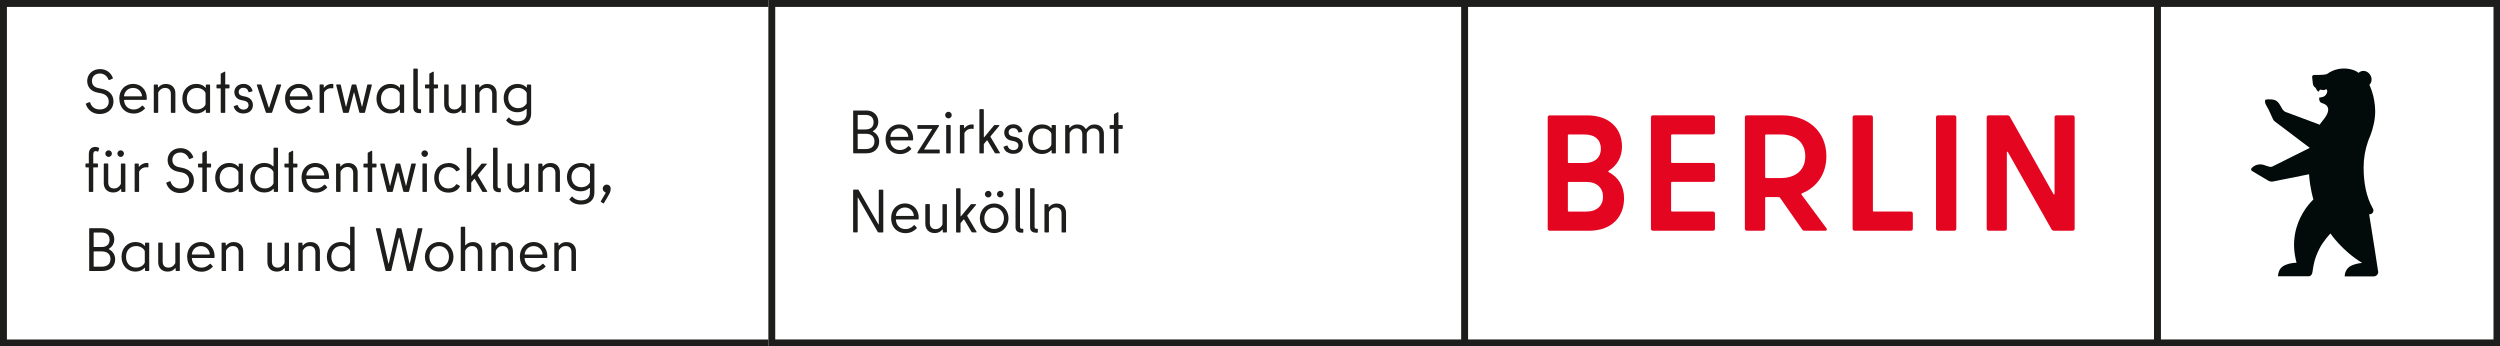 <?xml version="1.0" encoding="UTF-8"?>
<svg xmlns="http://www.w3.org/2000/svg" xmlns:xlink="http://www.w3.org/1999/xlink" id="Ebene_2" data-name="Ebene 2" viewBox="0 0 553.38 76.68">
  <defs>
    <style>
      .cls-1 {
        fill: #1d1d1b;
      }

      .cls-2 {
        fill: none;
      }

      .cls-3 {
        clip-path: url(#clippath-1);
      }

      .cls-4 {
        fill: #e40521;
      }

      .cls-5 {
        clip-path: url(#clippath);
      }

      .cls-6 {
        fill: #020a0a;
      }
    </style>
    <clipPath id="clippath">
      <rect class="cls-2" width="170.08" height="76.68"></rect>
    </clipPath>
    <clipPath id="clippath-1">
      <rect class="cls-2" x="170.08" width="383.3" height="76.68"></rect>
    </clipPath>
  </defs>
  <g id="Ebene_1-2" data-name="Ebene 1">
    <g>
      <polygon class="cls-1" points="0 0 0 76.68 170.08 76.68 170.08 75.15 1.53 75.15 1.53 1.53 170.08 1.53 170.08 0 0 0"></polygon>
      <g class="cls-5">
        <path class="cls-4" d="M323.05,25.97v16.89c0,.22-.15.29-.25.07l-9.64-17.11c-.11-.18-.33-.29-.55-.29h-4.12c-.26,0-.44.18-.44.44v24.66c0,.25.18.44.44.44h3.58c.26,0,.44-.18.44-.44v-16.85c0-.22.15-.29.25-.07l9.64,17.07c.11.18.33.29.55.29h4.12c.26,0,.44-.18.44-.44v-24.66c0-.26-.18-.44-.44-.44h-3.58c-.25,0-.44.18-.44.44M297.25,51.07h3.62c.25,0,.43-.18.43-.44v-24.66c0-.26-.18-.44-.43-.44h-3.62c-.25,0-.44.18-.44.44v24.66c0,.25.18.44.44.44M282.84,46.62v-20.65c0-.26-.18-.44-.44-.44h-3.61c-.26,0-.44.18-.44.44v24.66c0,.25.18.44.44.44h12.45c.26,0,.44-.18.44-.44v-3.36c0-.26-.18-.44-.44-.44h-8.18c-.15,0-.22-.11-.22-.22M259.23,29.77h3.32c2.96,0,5.33,1.57,5.33,4.82s-2.37,4.82-5.37,4.82h-3.29c-.15,0-.22-.11-.22-.22v-9.19c0-.15.07-.22.22-.22M267.7,51.07h4.6c.37,0,.48-.26.26-.55l-5.48-7.41c-.07-.11-.07-.25.07-.33,3.25-1.31,5.4-4.2,5.4-8.21,0-5.69-4.31-9.05-9.79-9.05h-7.81c-.26,0-.44.18-.44.44v24.66c0,.25.18.44.44.44h3.61c.26,0,.44-.18.44-.44v-6.79c0-.15.11-.22.22-.22h2.77c.11,0,.22.07.29.15l4.89,7c.11.18.29.29.51.29M247.88,29.33v-3.36c0-.26-.18-.44-.44-.44h-13.29c-.26,0-.44.18-.44.44v24.66c0,.25.18.44.44.44h13.29c.26,0,.44-.18.44-.44v-3.36c0-.26-.18-.44-.44-.44h-9.05c-.15,0-.22-.11-.22-.22v-6.13c0-.15.11-.22.22-.22h9.05c.26,0,.44-.18.44-.44v-3.32c0-.26-.18-.44-.44-.44h-9.05c-.15,0-.22-.07-.22-.22v-5.87c0-.15.11-.22.22-.22h9.05c.26,0,.44-.18.44-.44M219.42,46.84h-3.87c-.14,0-.22-.11-.22-.22v-6.13c0-.15.07-.22.22-.22h3.87c2.37,0,3.69,1.35,3.69,3.28s-1.31,3.28-3.69,3.28M219.05,29.77c2.3,0,3.58,1.24,3.58,3.14s-1.28,3.17-3.58,3.17h-3.51c-.14,0-.22-.07-.22-.22v-5.87c0-.15.07-.22.22-.22h3.51ZM224.38,37.79c1.82-1.17,2.92-2.99,2.92-5.36,0-3.9-2.7-6.89-7.67-6.89h-8.33c-.26,0-.44.18-.44.44v24.66c0,.25.18.44.44.44h8.65c5.11,0,7.81-3.1,7.81-7.19,0-2.66-1.28-4.67-3.39-5.8-.15-.11-.15-.22,0-.29"></path>
        <path class="cls-6" d="M394.67,60.1s-1.34-8.89-1.98-12.64c.18-.04.28-.06.28-.06.59-.1.81-.77.55-1.23-1.52-2.61-2.06-5.87-2.06-9.1,0-1.99.33-3.91.95-5.69.04-.1.07-.2.11-.31.02-.06.07-.2.08-.22.41-.89,1.14-2.82,1.36-4.99.18-1.75-.05-3.21-.35-4.58-.15-.66-.52-1.75-.76-2.26-.04-.07-.08-.15-.12-.22.55-.55.65-1.43.23-2.16-.5-.86-1.52-1.19-2.28-.76-.08.05-.27.18-.35.24-.14-.1-.22-.15-.22-.15,0,0-.21-.14-.4-.24,0,0-.07-.03-.07-.04-.78-.35-1.63-.53-2.54-.53-.45,0-.88.05-1.3.13-.91.19-1.74.57-2.46,1.1-.37.12-.78.15-.78.15l-1.03.05c-.48.02-1.04,0-1.04,0-.24,0-.44.2-.44.44,0,.02.16,1.43.16,1.44.04.35.19.69.48.88l.04.02c.09.06.14.11.16.17.11.31.34.62.5.71.07.04.18.02.2-.06.2-.77.66.06,1.53-.41.23-.12.34.42.25.66l-.08.21c-.18.46-.6.79-1.09.86-.39.06-.61.1-.6.15.05.44,0,.81.44,1.07.13.07.19.09.19.09.68.18,2.66.94.14,3.91,0,0-.24.27-.43.53-.05.08-.1.16-.14.24l-.05.11-7.57-2.83c-.23-.09-.52-.34-.66-.54l-.75-1.28c-.46-.64-.87-.88-1.67-.95-.58-.05-1.05,0-1.05,0-.23.01-.35.06-.4.2-.05.14-.06.5.16.95l.65,1.19c.06.08.88,1.92.88,1.92.08.23.22.42.41.58.02.01,7.78,5.88,7.78,5.88l-8.19,4.09c-.24.13-.51.16-.77.08-.3-.09-.73-.22-.73-.22-1.34-.6-2.35-.18-2.94.31,0,0-.23.22-.23.22-.22.22-.14.52.11.65,0,0,1.29.76,1.58.95l2.01,1.19c.31.18.68.24,1.04.17l7.96-1.6c.19,3.04.96,5.58.96,5.58-1.44,1.38-3.41,4.01-4.06,7.62-.39,2.15-.26,4.09.32,6.38-1.11.06-2.18.23-3.07.84-.85.59-1.02,1.64-1.03,2.16h6.21s.53.01.53.01c.66,0,.82-.66.82-.66.07-.2.09-.45.12-.64.2-1.24.35-2.53,1.46-4.76.89-1.8,2.47-3.42,2.47-3.42,0,0,2.61,3.87,7.03,6.52-.84.05-1.94.33-2.59.69-1.03.57-1.31,1.75-1.29,2.29h6.44c.44,0,.81-.29.94-.68.01-.04.02-.08.03-.12,0-.03,0-.06.01-.09,0-.07,0-.13,0-.2"></path>
        <path class="cls-1" d="M19.01,23.07c-.03-.08,0-.13.08-.18l.69-.28c.08-.04.15,0,.18.08.28.97,1.08,1.54,2.11,1.54,1.33,0,2-.76,2-1.74,0-1.06-.7-1.65-1.74-1.85l-.69-.13c-1.41-.27-2.34-1.16-2.34-2.6s1.16-2.62,2.84-2.62c1.37,0,2.39.76,2.84,1.95.03.08,0,.14-.08.18l-.7.3c-.08.04-.15,0-.18-.08-.32-.84-1.04-1.37-1.88-1.37-1.14,0-1.79.7-1.79,1.64,0,.84.49,1.42,1.5,1.61l.69.14c1.35.27,2.58,1.11,2.58,2.79,0,1.57-1.16,2.79-3.07,2.79-1.42,0-2.58-.8-3.04-2.14"></path>
        <path class="cls-1" d="M26.4,21.84c0-1.99,1.33-3.27,3.06-3.27s3.03,1.31,3.03,3.12c0,.09,0,.2-.01.31-.01.07-.05.11-.13.11h-4.77c-.09,0-.15.04-.12.18.15,1.18.95,1.95,2.15,1.95.74,0,1.34-.34,1.77-.79.1-.1.16-.12.23-.05l.45.49c.05.05.05.12,0,.18-.64.66-1.49,1.07-2.45,1.07-1.87,0-3.19-1.3-3.19-3.29M31.43,21.16c-.18-1.01-.93-1.7-1.98-1.7s-1.83.72-1.99,1.72c-.03.11,0,.15.12.15h3.72c.11,0,.15-.04.12-.16"></path>
        <path class="cls-1" d="M34.89,24.98h-.72c-.08,0-.13-.05-.13-.13v-6.01c0-.08.05-.13.13-.13h.65c.08,0,.14.05.14.13v.45c0,.07.05.1.11.03.41-.46.91-.74,1.64-.74,1.39,0,2.11.92,2.11,2.07v4.21c0,.08-.05.13-.14.13h-.72c-.08,0-.14-.05-.14-.13v-4.05c0-.88-.47-1.35-1.31-1.35-.59,0-1.09.32-1.42.89-.05.11-.07.18-.07.28v4.22c0,.08-.05.13-.13.13"></path>
        <path class="cls-1" d="M40.36,21.84c0-1.96,1.34-3.27,3.08-3.27.89,0,1.58.3,2.04.84.04.04.08.01.08-.04v-.53c0-.08.06-.13.14-.13h.66c.08,0,.14.05.14.13v6.01c0,.08-.05.14-.14.14h-.66c-.08,0-.14-.05-.14-.14v-.53c0-.05-.04-.08-.08-.04-.5.5-1.15.84-2.04.84-1.74,0-3.08-1.31-3.08-3.27M45.45,23.22c.04-.08.05-.13.05-.24v-2.27c0-.11-.01-.16-.05-.24-.34-.6-1.01-1-1.87-1-1.34,0-2.23.96-2.23,2.38s.89,2.38,2.23,2.38c.85,0,1.56-.39,1.87-1"></path>
        <path class="cls-1" d="M48.97,16.25l.73-.39c.1-.04.16,0,.16.09v2.68s.03.07.07.07h.74c.08,0,.13.05.13.14v.58c0,.08-.05.14-.13.14h-.74s-.07.03-.07.07v5.22c0,.08-.05.14-.14.14h-.72c-.08,0-.14-.05-.14-.14v-5.22s-.03-.07-.07-.07h-.74c-.08,0-.13-.05-.13-.14v-.58c0-.08.05-.14.13-.14h.74s.07-.03.07-.07v-2.22c0-.07.03-.14.1-.16"></path>
        <path class="cls-1" d="M51.74,23.64c-.03-.08,0-.13.08-.16l.65-.23c.08-.03.15.01.18.09.18.61.7.92,1.2.92.78,0,1.16-.43,1.16-.99,0-.62-.46-.89-1.1-1.01l-.54-.11c-.92-.18-1.5-.88-1.5-1.77,0-1.02.84-1.81,2.03-1.81.97,0,1.72.53,1.99,1.49.03.1-.01.15-.1.18l-.64.16c-.08.03-.15-.01-.16-.1-.13-.53-.51-.87-1.1-.87-.63,0-1.05.38-1.05.91,0,.55.32.81.92.93l.53.11c.96.19,1.69.8,1.69,1.89s-.8,1.85-2.14,1.85c-1.11,0-1.83-.62-2.11-1.49"></path>
        <path class="cls-1" d="M61.36,18.7h.76c.09,0,.13.05.11.15l-1.99,6.02c-.03.07-.09.11-.18.11h-1.04c-.08,0-.15-.04-.18-.11l-1.99-6.02c-.03-.1.01-.15.11-.15h.76c.07,0,.13.04.16.11l1.61,4.99c.01.05.08.05.1,0l1.61-4.99c.03-.07.09-.11.16-.11"></path>
        <path class="cls-1" d="M63.09,21.84c0-1.99,1.33-3.27,3.06-3.27s3.03,1.31,3.03,3.12c0,.09,0,.2-.01.31-.01.07-.05.11-.14.11h-4.77c-.09,0-.15.04-.12.18.15,1.18.95,1.95,2.15,1.95.74,0,1.34-.34,1.77-.79.1-.1.16-.12.23-.05l.45.49c.05.05.05.12,0,.18-.64.66-1.49,1.07-2.45,1.07-1.87,0-3.19-1.3-3.19-3.29M68.12,21.16c-.18-1.01-.93-1.7-1.98-1.7s-1.83.72-1.99,1.72c-.03.11,0,.15.12.15h3.72c.11,0,.15-.04.12-.16"></path>
        <path class="cls-1" d="M73.66,18.58c.08,0,.12.05.12.14v.72c0,.1-.05.14-.15.11-.11-.01-.23-.03-.32-.03-.7,0-1.18.34-1.49.8-.08.12-.09.22-.09.34v4.19c0,.08-.05.14-.13.14h-.72c-.08,0-.14-.05-.14-.14v-6.01c0-.08.06-.14.14-.14h.65c.08,0,.13.05.13.14v.49c0,.07.04.1.1.04.35-.42.91-.8,1.7-.8.07,0,.13,0,.2.01"></path>
        <path class="cls-1" d="M81.46,18.7h.73c.1,0,.15.05.12.15l-1.51,6.01c-.01.08-.07.12-.15.12h-.95c-.1,0-.15-.05-.18-.15l-1.11-4.32c-.01-.05-.08-.05-.09,0l-1.11,4.32c-.03.09-.08.15-.18.15h-.95c-.08,0-.14-.04-.15-.12l-1.51-6.01c-.03-.1.03-.15.12-.15h.73c.1,0,.15.04.16.12l1.12,4.75c.01.07.07.07.08,0l1.22-4.75c.03-.08.07-.12.15-.12h.72c.08,0,.12.04.15.12l1.22,4.75c.01.07.07.07.08,0l1.12-4.75c.01-.08.07-.12.16-.12"></path>
        <path class="cls-1" d="M83.33,21.84c0-1.96,1.34-3.27,3.08-3.27.89,0,1.58.3,2.04.84.04.04.08.01.08-.04v-.53c0-.08.05-.13.14-.13h.66c.08,0,.13.05.13.13v6.01c0,.08-.05.14-.13.14h-.66c-.08,0-.14-.05-.14-.14v-.53c0-.05-.04-.08-.08-.04-.5.5-1.15.84-2.04.84-1.74,0-3.08-1.31-3.08-3.27M88.43,23.22c.04-.08.05-.13.05-.24v-2.27c0-.11-.01-.16-.05-.24-.34-.6-1.01-1-1.87-1-1.34,0-2.23.96-2.23,2.38s.89,2.38,2.23,2.38c.85,0,1.56-.39,1.87-1"></path>
        <path class="cls-1" d="M93.21,24.29v.61c0,.08-.05.14-.14.14h-.24c-.82,0-1.34-.38-1.34-1.24v-8.47c0-.08.05-.14.13-.14h.72c.08,0,.14.05.14.14v8.35c0,.3.11.49.4.49h.19c.08,0,.14.05.14.13"></path>
        <path class="cls-1" d="M95.13,16.25l.73-.39c.1-.04.16,0,.16.09v2.68s.03.07.07.07h.74c.08,0,.13.05.13.14v.58c0,.08-.05.14-.13.14h-.74s-.07.03-.07.07v5.22c0,.08-.05.14-.14.14h-.72c-.08,0-.13-.05-.13-.14v-5.22s-.03-.07-.07-.07h-.74c-.08,0-.14-.05-.14-.14v-.58c0-.08.05-.14.14-.14h.74s.07-.03.07-.07v-2.22c0-.07.03-.14.1-.16"></path>
        <path class="cls-1" d="M102.25,18.7h.72c.08,0,.13.05.13.14v6.01c0,.08-.05.13-.13.13h-.65c-.08,0-.14-.05-.14-.13v-.45c0-.07-.05-.1-.12-.03-.39.46-.89.74-1.64.74-1.38,0-2.1-.92-2.1-2.07v-4.21c0-.08.05-.14.14-.14h.72c.08,0,.13.05.13.14v4.05c0,.88.47,1.35,1.31,1.35.59,0,1.09-.33,1.42-.89.05-.11.07-.18.07-.28v-4.22c0-.08.05-.14.14-.14"></path>
        <path class="cls-1" d="M106.01,24.98h-.72c-.08,0-.13-.05-.13-.13v-6.01c0-.08.05-.13.13-.13h.65c.08,0,.14.05.14.13v.45c0,.07.05.1.11.03.41-.46.91-.74,1.64-.74,1.39,0,2.11.92,2.11,2.07v4.21c0,.08-.05.13-.14.13h-.72c-.08,0-.13-.05-.13-.13v-4.05c0-.88-.47-1.35-1.31-1.35-.59,0-1.09.32-1.42.89-.05.11-.07.18-.07.28v4.22c0,.08-.05.13-.13.13"></path>
        <path class="cls-1" d="M112.08,26.74c-.05-.07-.05-.13,0-.19l.46-.5c.05-.07.12-.07.19,0,.39.47.99.81,1.83.81,1.24,0,2.02-.55,2.02-1.77v-.93c0-.07-.07-.09-.14-.03-.46.45-1.11.72-1.95.72-1.69,0-3-1.26-3-3.15s1.34-3.12,3.06-3.12c.84,0,1.5.27,1.96.76.07.07.12.04.12-.04v-.45c0-.08.07-.14.14-.14h.66c.08,0,.14.05.14.14v6.33c0,1.68-1.26,2.6-3,2.6-1.11,0-1.93-.42-2.48-1.03M116.52,22.99c.05-.08.07-.15.07-.24v-2.1c0-.1-.01-.16-.07-.24-.35-.55-.99-.95-1.84-.95-1.3,0-2.18.92-2.18,2.23s.88,2.25,2.18,2.25c.85,0,1.49-.39,1.84-.95"></path>
        <path class="cls-1" d="M19.66,42.34v-5.22s-.03-.07-.07-.07h-.54c-.08,0-.13-.05-.13-.12v-.6c0-.08.05-.14.13-.14h.54s.07-.03.07-.07v-2c0-.97.5-1.6,1.46-1.6.27,0,.53.08.74.18.08.04.12.08.09.16l-.19.64c-.03.1-.09.1-.18.05-.13-.07-.27-.11-.39-.11-.34,0-.55.24-.55.73v1.95s.03.07.07.07h.84c.08,0,.13.05.13.14v.6c0,.07-.05.12-.13.12h-.84s-.07.03-.07.07v5.22c0,.08-.05.14-.12.14h-.73c-.08,0-.13-.05-.13-.14"></path>
        <path class="cls-1" d="M26.9,36.2h.72c.08,0,.13.05.13.14v6.01c0,.08-.05.14-.13.14h-.65c-.08,0-.14-.05-.14-.14v-.45c0-.07-.05-.1-.12-.03-.39.46-.89.74-1.64.74-1.38,0-2.1-.92-2.1-2.07v-4.21c0-.08.05-.14.13-.14h.72c.08,0,.14.05.14.14v4.04c0,.88.47,1.35,1.31,1.35.6,0,1.1-.32,1.42-.89.05-.11.07-.18.07-.28v-4.22c0-.08.05-.14.14-.14M23.31,34c0-.39.32-.73.73-.73s.73.34.73.73-.34.74-.73.74-.73-.35-.73-.74M25.98,34c0-.39.32-.73.73-.73s.73.34.73.73-.34.74-.73.74-.73-.35-.73-.74"></path>
        <path class="cls-1" d="M32.73,36.08c.08,0,.12.05.12.14v.72c0,.1-.05.14-.15.11-.11-.01-.23-.03-.32-.03-.7,0-1.18.34-1.49.8-.08.12-.1.22-.1.34v4.19c0,.08-.05.14-.13.14h-.72c-.08,0-.14-.05-.14-.14v-6.01c0-.08.06-.14.14-.14h.65c.08,0,.13.05.13.14v.49c0,.07.04.1.1.04.35-.42.91-.8,1.7-.8.07,0,.13,0,.2.01"></path>
        <path class="cls-1" d="M36.81,40.57c-.03-.08,0-.13.08-.18l.69-.28c.08-.04.15,0,.18.08.28.97,1.08,1.54,2.11,1.54,1.33,0,2-.76,2-1.74,0-1.05-.7-1.65-1.74-1.85l-.69-.13c-1.41-.27-2.34-1.16-2.34-2.6s1.16-2.62,2.84-2.62c1.37,0,2.39.76,2.84,1.95.03.08,0,.14-.08.17l-.7.3c-.08.04-.15,0-.18-.08-.32-.84-1.04-1.37-1.88-1.37-1.14,0-1.79.7-1.79,1.64,0,.84.49,1.42,1.5,1.61l.69.14c1.35.27,2.58,1.11,2.58,2.79,0,1.57-1.16,2.79-3.07,2.79-1.42,0-2.58-.8-3.04-2.14"></path>
        <path class="cls-1" d="M44.89,33.76l.73-.39c.1-.04.16,0,.16.09v2.68s.03.07.07.07h.74c.08,0,.13.05.13.14v.58c0,.08-.05.14-.13.14h-.74s-.07.03-.07.07v5.22c0,.08-.05.14-.14.14h-.72c-.08,0-.13-.05-.13-.14v-5.22s-.03-.07-.07-.07h-.74c-.08,0-.14-.06-.14-.14v-.58c0-.08.05-.14.14-.14h.74s.07-.03.07-.07v-2.22c0-.07.03-.14.1-.16"></path>
        <path class="cls-1" d="M47.63,39.34c0-1.96,1.34-3.27,3.08-3.27.89,0,1.58.3,2.04.84.04.04.08.01.08-.04v-.53c0-.08.05-.13.14-.13h.66c.08,0,.13.05.13.13v6.01c0,.08-.05.14-.13.14h-.66c-.08,0-.14-.05-.14-.14v-.53c0-.05-.04-.08-.08-.04-.5.5-1.15.84-2.04.84-1.74,0-3.08-1.31-3.08-3.27M52.73,40.72c.04-.08.05-.13.05-.24v-2.27c0-.11-.01-.16-.05-.24-.34-.6-1.01-1-1.87-1-1.34,0-2.23.96-2.23,2.38s.89,2.38,2.23,2.38c.85,0,1.56-.39,1.87-1"></path>
        <path class="cls-1" d="M60.68,32.69h.72c.08,0,.14.05.14.13v9.52c0,.08-.05.14-.14.14h-.66c-.08,0-.14-.05-.14-.14v-.47c0-.1-.05-.11-.12-.03-.45.5-1.12.77-2,.77-1.74,0-3.08-1.31-3.08-3.27s1.34-3.27,3.08-3.27c.84,0,1.49.27,1.95.72.08.08.12.04.12-.04v-3.92c0-.08.05-.13.14-.13M60.49,40.72c.04-.08.05-.13.05-.22v-2.33c0-.08-.01-.13-.05-.22-.35-.6-1.01-1-1.87-1-1.34,0-2.23.96-2.23,2.38s.89,2.38,2.23,2.38c.85,0,1.51-.41,1.87-1"></path>
        <path class="cls-1" d="M64,33.76l.73-.39c.1-.04.16,0,.16.09v2.68s.03.07.07.07h.74c.08,0,.13.05.13.14v.58c0,.08-.05.14-.13.14h-.74s-.07.03-.07.07v5.22c0,.08-.05.14-.14.14h-.72c-.08,0-.13-.05-.13-.14v-5.22s-.03-.07-.07-.07h-.74c-.08,0-.13-.06-.13-.14v-.58c0-.08.05-.14.13-.14h.74s.07-.03.07-.07v-2.22c0-.07.03-.14.1-.16"></path>
        <path class="cls-1" d="M66.74,39.34c0-1.99,1.33-3.27,3.06-3.27s3.03,1.31,3.03,3.12c0,.1,0,.2-.01.31-.01.07-.05.11-.14.11h-4.77c-.09,0-.15.04-.12.18.15,1.18.95,1.95,2.15,1.95.74,0,1.34-.34,1.77-.79.1-.1.16-.12.23-.05l.45.49c.05.05.05.12,0,.18-.64.66-1.49,1.07-2.45,1.07-1.87,0-3.19-1.3-3.19-3.29M71.78,38.67c-.18-1.01-.93-1.7-1.98-1.7s-1.83.72-1.99,1.72c-.03.11,0,.15.12.15h3.72c.11,0,.15-.04.12-.16"></path>
        <path class="cls-1" d="M75.24,42.48h-.72c-.08,0-.13-.05-.13-.13v-6.01c0-.08.05-.13.13-.13h.65c.08,0,.14.05.14.13v.45c0,.07.05.1.11.03.41-.46.91-.74,1.64-.74,1.39,0,2.11.92,2.11,2.07v4.21c0,.08-.05.13-.14.13h-.72c-.08,0-.13-.05-.13-.13v-4.05c0-.88-.47-1.35-1.31-1.35-.59,0-1.09.32-1.42.89-.05.11-.07.18-.07.28v4.22c0,.08-.05.13-.13.13"></path>
        <path class="cls-1" d="M81.5,33.76l.73-.39c.1-.04.16,0,.16.09v2.68s.03.07.07.07h.74c.08,0,.14.05.14.14v.58c0,.08-.06.14-.14.14h-.74s-.07.03-.07.07v5.22c0,.08-.05.14-.14.14h-.72c-.08,0-.14-.05-.14-.14v-5.22s-.03-.07-.07-.07h-.74c-.08,0-.13-.06-.13-.14v-.58c0-.08.05-.14.13-.14h.74s.07-.03.07-.07v-2.22c0-.07.03-.14.1-.16"></path>
        <path class="cls-1" d="M91.2,36.2h.73c.1,0,.15.05.12.15l-1.51,6.01c-.01.08-.07.12-.15.12h-.95c-.1,0-.15-.05-.18-.15l-1.11-4.32c-.01-.05-.08-.05-.09,0l-1.11,4.32c-.03.1-.08.15-.18.15h-.95c-.08,0-.14-.04-.15-.12l-1.51-6.01c-.03-.1.03-.15.12-.15h.73c.1,0,.15.04.16.12l1.12,4.75c.01.07.07.07.08,0l1.22-4.75c.03-.08.07-.12.15-.12h.72c.08,0,.12.04.15.12l1.22,4.75c.01.07.07.07.08,0l1.12-4.75c.01-.08.07-.12.16-.12"></path>
        <path class="cls-1" d="M93.28,34c0-.39.34-.73.74-.73.38,0,.72.34.72.73s-.34.74-.72.74c-.41,0-.74-.35-.74-.74M93.51,42.34v-6.01c0-.08.05-.14.13-.14h.72c.08,0,.14.05.14.14v6.01c0,.08-.05.14-.14.14h-.72c-.08,0-.13-.05-.13-.14"></path>
        <path class="cls-1" d="M99.25,36.07c1.07,0,2.01.47,2.53,1.33.04.08.01.15-.05.19l-.58.32c-.07.04-.14.03-.19-.05-.34-.55-.96-.88-1.7-.88-1.3,0-2.14.96-2.14,2.37s.84,2.37,2.14,2.37c.74,0,1.34-.34,1.7-.88.05-.08.12-.09.19-.05l.58.33c.07.04.1.11.05.19-.45.89-1.46,1.33-2.53,1.33-1.83,0-3.14-1.31-3.14-3.27s1.31-3.27,3.14-3.27"></path>
        <path class="cls-1" d="M106.73,42.36l-1.61-2.7c-.04-.08-.11-.1-.16-.03l-.57.68c-.07.1-.08.14-.08.24v1.8c0,.08-.07.14-.15.14h-.7c-.08,0-.14-.05-.14-.14v-9.52c0-.08.05-.14.14-.14h.7c.08,0,.15.05.15.14v5.99c0,.11.07.12.13.03l2.11-2.56c.04-.05.1-.08.16-.08h.93c.11,0,.16.08.08.18l-1.89,2.27c-.07.08-.08.14-.03.23l2.04,3.44c.05.09.01.16-.09.16h-.83c-.1,0-.16-.04-.2-.12"></path>
        <path class="cls-1" d="M110.86,41.79v.61c0,.08-.05.14-.14.14h-.24c-.82,0-1.34-.38-1.34-1.24v-8.47c0-.08.05-.14.14-.14h.72c.08,0,.14.05.14.14v8.35c0,.3.11.49.4.49h.19c.08,0,.14.05.14.13"></path>
        <path class="cls-1" d="M116.25,36.2h.72c.08,0,.14.05.14.14v6.01c0,.08-.05.13-.14.13h-.65c-.08,0-.14-.05-.14-.13v-.45c0-.07-.05-.1-.12-.03-.39.46-.89.74-1.64.74-1.38,0-2.1-.92-2.1-2.07v-4.21c0-.08.05-.14.14-.14h.72c.08,0,.13.05.13.14v4.05c0,.88.47,1.35,1.31,1.35.6,0,1.1-.32,1.42-.89.05-.11.07-.17.07-.28v-4.22c0-.08.05-.14.14-.14"></path>
        <path class="cls-1" d="M120.01,42.48h-.72c-.08,0-.14-.05-.14-.13v-6.01c0-.08.05-.13.14-.13h.65c.08,0,.14.05.14.13v.45c0,.07.05.1.11.03.41-.46.91-.74,1.64-.74,1.39,0,2.11.92,2.11,2.07v4.21c0,.08-.05.13-.14.13h-.72c-.08,0-.14-.05-.14-.13v-4.05c0-.88-.47-1.35-1.31-1.35-.6,0-1.1.32-1.42.89-.05.11-.07.18-.07.28v4.22c0,.08-.05.13-.13.13"></path>
        <path class="cls-1" d="M126.08,44.24c-.05-.07-.05-.14,0-.19l.46-.5c.05-.07.12-.07.19,0,.39.47.99.81,1.83.81,1.24,0,2.02-.55,2.02-1.77v-.93c0-.07-.07-.09-.14-.03-.46.45-1.11.72-1.95.72-1.69,0-3-1.26-3-3.15s1.34-3.12,3.06-3.12c.84,0,1.5.27,1.96.76.07.07.12.04.12-.04v-.45c0-.08.07-.14.14-.14h.66c.08,0,.14.05.14.14v6.33c0,1.68-1.26,2.6-3,2.6-1.11,0-1.93-.42-2.48-1.03M130.52,40.49c.05-.08.07-.15.07-.24v-2.1c0-.1-.01-.16-.07-.24-.35-.55-.99-.95-1.84-.95-1.3,0-2.18.92-2.18,2.23s.88,2.25,2.18,2.25c.85,0,1.49-.39,1.84-.95"></path>
        <path class="cls-1" d="M135.17,41.84c0,.56-.23.96-.47,1.38l-1.01,1.74c-.04.08-.11.11-.19.05l-.46-.3c-.08-.05-.08-.11-.04-.18l1.04-1.79c.05-.1.04-.14-.05-.18-.34-.11-.57-.43-.57-.83,0-.47.39-.87.88-.87s.88.35.88.95"></path>
        <path class="cls-1" d="M25.29,53.02c0,.88-.47,1.62-1.15,2.02-.1.05-.08.11,0,.15.81.41,1.35,1.22,1.35,2.2,0,1.46-.99,2.6-2.89,2.6h-2.73c-.08,0-.13-.05-.13-.14v-9.2c0-.08.05-.13.13-.13h2.71c1.76,0,2.72,1.09,2.72,2.5M20.73,51.54v3.07s.03.07.07.07h1.65c1.19,0,1.8-.61,1.8-1.6s-.61-1.61-1.8-1.61h-1.65s-.07.03-.07.07M20.73,55.71v3.25s.03.07.07.07h1.7c1.3,0,1.95-.65,1.95-1.69s-.65-1.69-1.95-1.69h-1.7s-.07.03-.07.07"></path>
        <path class="cls-1" d="M26.9,56.84c0-1.96,1.34-3.27,3.08-3.27.89,0,1.58.3,2.04.84.04.04.08.01.08-.04v-.53c0-.08.06-.13.14-.13h.66c.08,0,.13.05.13.13v6.01c0,.08-.05.14-.13.14h-.66c-.08,0-.14-.05-.14-.14v-.53c0-.05-.04-.08-.08-.04-.5.5-1.15.84-2.04.84-1.74,0-3.08-1.31-3.08-3.27M32,58.22c.04-.08.05-.13.05-.24v-2.27c0-.11-.01-.16-.05-.24-.34-.6-1.01-1-1.87-1-1.34,0-2.23.96-2.23,2.38s.89,2.38,2.23,2.38c.85,0,1.56-.39,1.87-1"></path>
        <path class="cls-1" d="M38.95,53.71h.72c.08,0,.13.05.13.14v6.01c0,.08-.05.13-.13.13h-.65c-.08,0-.14-.05-.14-.13v-.45c0-.07-.05-.1-.12-.03-.39.46-.89.74-1.64.74-1.38,0-2.1-.92-2.1-2.07v-4.21c0-.08.05-.14.14-.14h.72c.08,0,.13.05.13.14v4.05c0,.88.47,1.35,1.31,1.35.59,0,1.09-.32,1.42-.89.05-.11.07-.18.07-.28v-4.22c0-.08.05-.14.14-.14"></path>
        <path class="cls-1" d="M41.41,56.84c0-1.99,1.33-3.27,3.06-3.27s3.03,1.31,3.03,3.12c0,.1,0,.2-.01.31-.01.07-.05.11-.13.11h-4.77c-.09,0-.15.04-.12.18.15,1.18.95,1.95,2.15,1.95.74,0,1.34-.34,1.77-.78.1-.1.16-.12.23-.05l.45.49c.05.05.05.12,0,.18-.64.66-1.49,1.07-2.45,1.07-1.87,0-3.19-1.3-3.19-3.29M46.44,56.17c-.18-1.01-.93-1.7-1.98-1.7s-1.83.72-1.99,1.72c-.03.11,0,.15.12.15h3.72c.11,0,.15-.04.12-.16"></path>
        <path class="cls-1" d="M49.9,59.98h-.72c-.08,0-.13-.05-.13-.13v-6.01c0-.08.05-.13.13-.13h.65c.08,0,.14.05.14.13v.45c0,.07.05.1.11.03.41-.46.91-.74,1.64-.74,1.39,0,2.11.92,2.11,2.07v4.21c0,.08-.05.13-.14.13h-.72c-.08,0-.14-.05-.14-.13v-4.05c0-.88-.47-1.35-1.31-1.35-.59,0-1.09.32-1.42.89-.05.11-.07.18-.07.29v4.22c0,.08-.05.13-.13.13"></path>
        <path class="cls-1" d="M63.12,53.71h.72c.08,0,.13.05.13.14v6.01c0,.08-.05.13-.13.13h-.65c-.08,0-.14-.05-.14-.13v-.45c0-.07-.05-.1-.12-.03-.39.46-.89.74-1.64.74-1.38,0-2.1-.92-2.1-2.07v-4.21c0-.08.05-.14.14-.14h.72c.08,0,.14.05.14.14v4.05c0,.88.47,1.35,1.31,1.35.59,0,1.1-.32,1.42-.89.05-.11.07-.18.07-.28v-4.22c0-.08.05-.14.14-.14"></path>
        <path class="cls-1" d="M66.88,59.98h-.72c-.08,0-.13-.05-.13-.13v-6.01c0-.08.05-.13.13-.13h.65c.08,0,.14.05.14.13v.45c0,.07.05.1.11.03.41-.46.91-.74,1.64-.74,1.39,0,2.11.92,2.11,2.07v4.21c0,.08-.05.13-.14.13h-.72c-.08,0-.14-.05-.14-.13v-4.05c0-.88-.47-1.35-1.31-1.35-.59,0-1.09.32-1.42.89-.05.11-.07.18-.07.29v4.22c0,.08-.05.13-.13.13"></path>
        <path class="cls-1" d="M77.63,50.19h.72c.08,0,.14.05.14.13v9.52c0,.08-.05.14-.14.14h-.66c-.08,0-.14-.05-.14-.14v-.47c0-.1-.05-.11-.12-.03-.45.5-1.12.77-2,.77-1.74,0-3.08-1.31-3.08-3.27s1.34-3.27,3.08-3.27c.84,0,1.49.27,1.95.72.08.08.12.04.12-.04v-3.92c0-.08.05-.13.14-.13M77.44,58.22c.04-.08.05-.13.05-.22v-2.33c0-.08-.01-.13-.05-.22-.35-.6-1.01-1-1.87-1-1.34,0-2.23.96-2.23,2.38s.89,2.38,2.23,2.38c.85,0,1.51-.41,1.87-1"></path>
        <path class="cls-1" d="M85.34,59.86l-2.14-9.2c-.03-.09.01-.15.12-.15h.77c.08,0,.13.05.15.12l1.74,7.68c.01.07.07.07.08,0l1.77-7.68c.01-.07.08-.12.16-.12h.72c.08,0,.15.05.16.12l1.77,7.68c.01.07.07.07.08,0l1.75-7.68c.01-.07.07-.12.15-.12h.77c.11,0,.15.05.12.15l-2.14,9.2c-.01.08-.07.12-.16.12h-.97c-.08,0-.15-.05-.16-.12l-1.68-7.24c-.01-.07-.08-.07-.1,0l-1.68,7.24c-.01.07-.08.12-.16.12h-.97c-.09,0-.15-.04-.16-.12"></path>
        <path class="cls-1" d="M94.05,56.84c0-1.8,1.34-3.27,3.17-3.27s3.16,1.47,3.16,3.27-1.34,3.27-3.16,3.27-3.17-1.47-3.17-3.27M99.38,56.84c0-1.3-.88-2.37-2.16-2.37s-2.17,1.07-2.17,2.37.88,2.37,2.17,2.37,2.16-1.07,2.16-2.37"></path>
        <path class="cls-1" d="M102.84,59.98h-.72c-.08,0-.13-.05-.13-.13v-9.52c0-.08.05-.14.13-.14h.72c.08,0,.13.05.13.14v3.9c0,.08.04.09.1.03.36-.41.91-.68,1.58-.68,1.39,0,2.11.92,2.11,2.07v4.21c0,.08-.05.13-.14.13h-.72c-.08,0-.13-.05-.13-.13v-4.05c0-.88-.47-1.35-1.31-1.35-.59,0-1.11.31-1.42.89-.05.11-.07.18-.07.29v4.22c0,.08-.05.13-.13.13"></path>
        <path class="cls-1" d="M109.61,59.98h-.72c-.08,0-.14-.05-.14-.13v-6.01c0-.08.05-.13.14-.13h.65c.08,0,.14.05.14.13v.45c0,.07.05.1.11.03.41-.46.91-.74,1.64-.74,1.39,0,2.11.92,2.11,2.07v4.21c0,.08-.05.13-.14.13h-.72c-.08,0-.13-.05-.13-.13v-4.05c0-.88-.47-1.35-1.31-1.35-.6,0-1.1.32-1.42.89-.05.11-.07.18-.07.29v4.22c0,.08-.05.13-.13.13"></path>
        <path class="cls-1" d="M115.07,56.84c0-1.99,1.33-3.27,3.06-3.27s3.03,1.31,3.03,3.12c0,.1,0,.2-.01.31-.01.07-.05.11-.14.11h-4.77c-.1,0-.15.04-.12.18.15,1.18.95,1.95,2.15,1.95.74,0,1.34-.34,1.77-.78.1-.1.16-.12.23-.05l.45.49c.05.05.05.12,0,.18-.64.66-1.49,1.07-2.45,1.07-1.87,0-3.19-1.3-3.19-3.29M120.1,56.17c-.18-1.01-.93-1.7-1.97-1.7s-1.83.72-1.99,1.72c-.03.11,0,.15.12.15h3.72c.11,0,.15-.04.12-.16"></path>
        <path class="cls-1" d="M123.56,59.98h-.72c-.08,0-.14-.05-.14-.13v-6.01c0-.08.05-.13.14-.13h.65c.08,0,.14.05.14.13v.45c0,.07.05.1.11.03.41-.46.91-.74,1.64-.74,1.39,0,2.11.92,2.11,2.07v4.21c0,.08-.05.13-.14.13h-.72c-.08,0-.14-.05-.14-.13v-4.05c0-.88-.47-1.35-1.31-1.35-.6,0-1.1.32-1.42.89-.05.11-.07.18-.07.29v4.22c0,.08-.05.13-.13.13"></path>
      </g>
      <path class="cls-1" d="M171.6,1.53h151.83v73.61h-151.83V1.53ZM324.96,1.53h151.83v73.61h-151.83V1.53ZM478.33,1.53h73.61v73.61h-73.61V1.53ZM170.08,76.68h383.3V0H170.08v76.68Z"></path>
      <g class="cls-3">
        <path class="cls-4" d="M454.78,25.97v16.89c0,.22-.15.29-.26.07l-9.64-17.11c-.11-.18-.33-.29-.55-.29h-4.13c-.26,0-.44.18-.44.44v24.66c0,.25.18.44.44.44h3.58c.26,0,.44-.18.44-.44v-16.85c0-.22.15-.29.26-.07l9.64,17.07c.11.18.33.29.55.29h4.12c.26,0,.44-.18.44-.44v-24.66c0-.26-.18-.44-.44-.44h-3.58c-.26,0-.44.18-.44.44M428.98,51.07h3.61c.26,0,.44-.18.44-.44v-24.66c0-.26-.18-.44-.44-.44h-3.61c-.26,0-.44.18-.44.44v24.66c0,.25.18.44.44.44M414.57,46.62v-20.65c0-.26-.18-.44-.44-.44h-3.61c-.26,0-.44.18-.44.44v24.66c0,.25.18.44.44.44h12.45c.26,0,.44-.18.44-.44v-3.36c0-.26-.18-.44-.44-.44h-8.18c-.15,0-.22-.11-.22-.22M390.95,29.77h3.32c2.96,0,5.33,1.57,5.33,4.82s-2.37,4.82-5.37,4.82h-3.29c-.15,0-.22-.11-.22-.22v-9.19c0-.15.07-.22.22-.22M399.42,51.07h4.6c.36,0,.47-.26.26-.55l-5.48-7.4c-.07-.11-.07-.25.07-.33,3.25-1.31,5.4-4.2,5.4-8.21,0-5.69-4.31-9.05-9.79-9.05h-7.81c-.26,0-.44.18-.44.44v24.66c0,.25.18.44.44.44h3.61c.26,0,.44-.18.44-.44v-6.79c0-.15.11-.22.22-.22h2.78c.11,0,.22.07.29.15l4.89,7c.11.18.29.29.51.29M379.61,29.33v-3.36c0-.26-.18-.44-.44-.44h-13.29c-.26,0-.44.18-.44.44v24.66c0,.25.18.44.44.44h13.29c.26,0,.44-.18.44-.44v-3.36c0-.26-.18-.44-.44-.44h-9.05c-.15,0-.22-.11-.22-.22v-6.13c0-.15.11-.22.22-.22h9.05c.26,0,.44-.18.44-.44v-3.32c0-.26-.18-.44-.44-.44h-9.05c-.15,0-.22-.07-.22-.22v-5.87c0-.15.11-.22.22-.22h9.05c.26,0,.44-.18.44-.44M351.14,46.84h-3.87c-.15,0-.22-.11-.22-.22v-6.13c0-.15.07-.22.22-.22h3.87c2.37,0,3.69,1.35,3.69,3.28s-1.31,3.28-3.69,3.28M350.78,29.77c2.3,0,3.58,1.24,3.58,3.14s-1.28,3.17-3.58,3.17h-3.51c-.15,0-.22-.07-.22-.22v-5.87c0-.15.07-.22.22-.22h3.51ZM356.11,37.79c1.82-1.17,2.92-2.99,2.92-5.36,0-3.9-2.7-6.89-7.67-6.89h-8.33c-.26,0-.44.18-.44.44v24.66c0,.25.18.44.44.44h8.65c5.11,0,7.81-3.1,7.81-7.19,0-2.66-1.28-4.67-3.39-5.8-.15-.11-.15-.22,0-.29"></path>
        <path class="cls-6" d="M526.4,60.1s-1.34-8.89-1.98-12.64c.18-.04.28-.06.28-.06.59-.1.81-.77.55-1.23-1.52-2.61-2.06-5.87-2.06-9.1,0-1.99.33-3.91.95-5.69.04-.1.07-.2.11-.31.02-.06.07-.2.08-.22.41-.89,1.14-2.82,1.36-4.99.18-1.75-.05-3.21-.35-4.58-.15-.66-.52-1.75-.76-2.26-.04-.07-.08-.15-.12-.22.55-.55.66-1.43.23-2.16-.49-.86-1.51-1.19-2.27-.76-.08.05-.27.18-.35.24-.14-.1-.22-.15-.22-.15,0,0-.21-.14-.4-.24,0,0-.07-.04-.07-.04-.78-.35-1.63-.53-2.54-.53-.45,0-.88.05-1.3.13-.91.19-1.74.57-2.46,1.1-.37.12-.78.15-.78.15l-1.03.05c-.48.02-1.04,0-1.04,0-.24,0-.44.2-.44.44,0,.02.16,1.43.16,1.44.04.35.19.69.49.88l.03.02c.09.06.14.11.16.17.11.31.34.62.5.71.07.04.18.02.2-.06.2-.77.66.06,1.53-.41.23-.12.34.42.25.66l-.08.21c-.18.46-.6.79-1.09.86-.39.06-.61.1-.6.15.05.44,0,.81.44,1.07.13.07.19.09.19.09.68.18,2.66.94.14,3.91,0,0-.24.27-.42.53-.05.08-.1.16-.14.24l-.05.11-7.58-2.83c-.23-.09-.52-.34-.66-.54l-.75-1.28c-.46-.64-.87-.88-1.67-.95-.58-.05-1.05,0-1.05,0-.23.01-.35.06-.4.2-.05.14-.06.5.16.95l.65,1.19c.06.08.88,1.92.88,1.92.08.23.22.42.41.58.02.01,7.78,5.88,7.78,5.88l-8.19,4.09c-.24.13-.51.16-.77.08-.3-.09-.73-.22-.73-.22-1.34-.6-2.35-.18-2.94.31,0,0-.23.22-.23.22-.22.22-.14.52.11.65,0,0,1.29.76,1.58.95l2.01,1.19c.31.18.68.24,1.04.17l7.96-1.6c.19,3.04.96,5.58.96,5.58-1.43,1.38-3.41,4.01-4.06,7.62-.38,2.15-.26,4.09.33,6.38-1.11.06-2.18.23-3.07.84-.85.59-1.02,1.64-1.03,2.16h6.21s.53.01.53.01c.66,0,.82-.66.82-.66.07-.2.09-.45.12-.64.2-1.24.35-2.53,1.46-4.76.89-1.8,2.47-3.42,2.47-3.42,0,0,2.61,3.87,7.03,6.52-.84.05-1.94.33-2.59.69-1.03.57-1.31,1.75-1.29,2.29h6.44c.44,0,.81-.29.94-.68.01-.04.02-.08.03-.12,0-.03.01-.06.01-.09,0-.07,0-.13,0-.2"></path>
        <path class="cls-1" d="M193.16,24.8c.41.22.72.52.93.89.21.38.32.81.32,1.29,0,.43-.11.83-.31,1.18-.21.36-.49.63-.84.83-.09.05-.09.1,0,.15.41.21.74.51.99.89.24.39.36.83.36,1.31,0,.76-.25,1.38-.76,1.87-.5.49-1.22.73-2.14.73h-2.73c-.09,0-.13-.05-.13-.14v-9.2c0-.09.04-.14.13-.14h2.71c.57,0,1.06.11,1.47.32M189.85,25.51v3.07s.02.07.07.07h1.65c.58,0,1.03-.14,1.34-.42.31-.28.46-.67.46-1.18s-.15-.9-.46-1.18c-.31-.29-.75-.43-1.34-.43h-1.65s-.07.02-.07.07M189.85,29.67v3.25s.02.07.07.07h1.7c.64,0,1.13-.15,1.45-.45.33-.3.49-.71.49-1.24s-.16-.95-.49-1.24c-.33-.3-.81-.45-1.45-.45h-1.7s-.07.02-.07.07"></path>
        <path class="cls-1" d="M197.56,33.69c-.48-.27-.86-.66-1.13-1.16-.27-.5-.4-1.07-.4-1.72s.13-1.22.4-1.72c.27-.5.63-.88,1.1-1.15.46-.27.99-.4,1.56-.4s1.08.13,1.55.4c.46.27.83.64,1.09,1.12.26.47.39,1.01.39,1.6,0,.14,0,.24-.01.31-.02.07-.07.11-.14.11h-4.77c-.11,0-.15.06-.12.18.07.6.3,1.07.68,1.42.38.35.87.53,1.47.53.67,0,1.26-.26,1.77-.79.1-.1.18-.12.23-.05l.45.49c.06.05.06.11,0,.18-.32.34-.7.61-1.12.79-.42.18-.86.28-1.33.28-.62,0-1.17-.14-1.66-.41M201.05,30.13c-.09-.51-.31-.93-.67-1.24-.36-.31-.79-.47-1.3-.47s-.95.16-1.32.48c-.37.32-.59.73-.67,1.24v.07c-.01.05.03.08.12.08h3.72c.11,0,.15-.05.12-.16"></path>
        <path class="cls-1" d="M204.62,33.1h3.26c.09,0,.14.05.14.15v.57c0,.09-.05.14-.14.14h-4.66c-.11,0-.16-.05-.16-.14,0-.05.01-.1.04-.14l3.22-5.07c.03-.05.01-.08-.04-.08h-3.07c-.09,0-.14-.04-.14-.13v-.58c0-.09.04-.14.14-.14h4.49c.1,0,.15.05.15.14,0,.05-.01.09-.04.14l-3.23,5.07c-.03.05,0,.08.06.08"></path>
        <path class="cls-1" d="M209.43,25.99c-.15-.15-.22-.32-.22-.52s.07-.37.22-.51c.15-.15.32-.22.52-.22s.36.07.5.22c.15.14.22.32.22.51s-.07.37-.22.52c-.14.15-.31.22-.5.22-.2,0-.37-.07-.52-.22M209.44,33.81v-6.01c0-.09.04-.14.13-.14h.72c.09,0,.14.05.14.14v6.01c0,.09-.05.14-.14.14h-.72c-.09,0-.13-.04-.13-.14"></path>
        <path class="cls-1" d="M215.4,27.55c.08,0,.12.05.12.14v.72c0,.08-.03.12-.09.12s-.13,0-.2-.02c-.07-.01-.13-.02-.18-.02-.63,0-1.13.27-1.49.8-.06.09-.09.2-.09.34v4.19c0,.09-.05.14-.14.14h-.72c-.09,0-.14-.04-.14-.14v-6.01c0-.09.05-.14.14-.14h.65c.09,0,.14.05.14.14v.49s.01.06.03.07c.02,0,.04,0,.07-.03.44-.53,1.01-.8,1.7-.8.09,0,.16,0,.2.01"></path>
        <path class="cls-1" d="M220.19,33.83l-1.61-2.7s-.04-.07-.07-.07c-.03,0-.06.01-.09.05l-.57.68c-.05.07-.08.15-.08.24v1.8s-.01.07-.04.09c-.03.03-.06.04-.11.04h-.7c-.09,0-.13-.05-.13-.14v-9.52c0-.09.04-.14.13-.14h.7s.08.01.11.04c.03.03.04.06.04.1v5.99c0,.05.01.08.04.09.03,0,.06-.02.1-.06l2.11-2.56c.04-.05.1-.08.16-.08h.93c.05,0,.09.02.11.05.02.04,0,.08-.03.12l-1.89,2.27s-.05.08-.06.11c0,.03,0,.07.03.11l2.04,3.44s.03.06.03.08c0,.05-.04.08-.12.08h-.82c-.09,0-.16-.04-.2-.12"></path>
        <path class="cls-1" d="M222.9,33.69c-.37-.27-.62-.63-.76-1.08v-.05c-.01-.05.02-.09.08-.11l.65-.23h.06c.05-.01.09.02.12.09.08.29.24.51.47.68.23.16.48.24.74.24.38,0,.67-.09.87-.28.2-.18.3-.42.3-.71s-.1-.51-.29-.68c-.19-.16-.46-.27-.81-.34l-.54-.11c-.46-.09-.83-.3-1.1-.62-.27-.32-.4-.71-.4-1.16,0-.33.08-.64.26-.92.17-.28.41-.5.72-.66.31-.16.66-.24,1.05-.24.5,0,.92.13,1.26.39.35.26.59.62.72,1.1l.02.05c0,.05-.04.1-.11.12l-.64.16h-.05c-.05.01-.09-.02-.11-.1-.07-.27-.2-.48-.39-.64s-.42-.23-.71-.23c-.32,0-.57.09-.76.26-.2.17-.29.39-.29.65s.08.48.23.62c.15.14.38.25.69.31l.53.11c.5.1.91.31,1.22.63.31.32.47.74.47,1.26s-.19.99-.57,1.33c-.38.35-.9.52-1.56.52-.53,0-.98-.14-1.35-.41"></path>
        <path class="cls-1" d="M229.09,33.67c-.47-.27-.84-.66-1.11-1.16-.27-.49-.4-1.06-.4-1.7s.13-1.21.4-1.7c.27-.5.64-.88,1.11-1.16.47-.28.99-.41,1.57-.41.88,0,1.56.28,2.04.84.02.02.04.02.05.01.02,0,.03-.03.03-.05v-.53c0-.09.05-.14.14-.14h.66c.09,0,.14.05.14.14v6.01c0,.09-.04.14-.14.14h-.66c-.09,0-.14-.05-.14-.14v-.53s0-.05-.03-.05c-.02,0-.04,0-.05.01-.56.56-1.24.84-2.04.84-.58,0-1.1-.14-1.57-.41M231.94,32.92c.34-.18.58-.42.73-.73.04-.07.06-.15.06-.24v-2.27c0-.09-.02-.17-.06-.24-.17-.31-.42-.55-.75-.73-.33-.18-.7-.27-1.11-.27-.67,0-1.21.22-1.62.65-.41.44-.62,1.01-.62,1.72s.21,1.29.62,1.73c.41.44.95.66,1.62.66.42,0,.8-.09,1.13-.27"></path>
        <path class="cls-1" d="M236.64,33.95h-.72c-.09,0-.14-.04-.14-.13v-6.01c0-.09.05-.13.14-.13h.65c.09,0,.13.04.13.13v.45s.01.06.03.07.05,0,.08-.04c.42-.5.97-.74,1.64-.74.43,0,.8.08,1.12.26.31.17.56.41.74.7.04.06.08.06.13,0,.25-.31.52-.54.8-.71.28-.17.62-.25,1.01-.25.67,0,1.18.19,1.55.58.36.39.55.88.55,1.49v4.21c0,.09-.05.13-.14.13h-.72c-.09,0-.14-.04-.14-.13v-4.05c0-.44-.11-.78-.34-1.01s-.56-.35-.98-.35c-.6,0-1.06.29-1.39.86-.05.09-.08.2-.08.33v4.21c0,.09-.05.13-.14.13h-.72c-.09,0-.13-.04-.13-.13v-4.05c0-.44-.11-.78-.34-1.01-.23-.23-.55-.35-.97-.35-.3,0-.57.08-.81.23-.24.15-.45.37-.61.66-.05.09-.07.19-.07.3v4.21c0,.09-.04.13-.13.13"></path>
        <path class="cls-1" d="M246.67,25.22l.73-.39s.04-.01.07-.01c.06,0,.1.04.1.11v2.68s.02.07.07.07h.74c.09,0,.14.04.14.13v.58c0,.09-.05.14-.14.14h-.74s-.07.02-.07.07v5.22c0,.09-.05.14-.14.14h-.72c-.09,0-.14-.05-.14-.14v-5.22s-.02-.07-.07-.07h-.74c-.09,0-.14-.04-.14-.14v-.58c0-.09.05-.13.14-.13h.74s.07-.02.07-.07v-2.22c0-.08.03-.14.1-.16"></path>
        <path class="cls-1" d="M194.49,49.7s.03-.02.03-.06v-7.52c0-.09.05-.14.14-.14h.73c.09,0,.13.04.13.14v9.2c0,.09-.04.13-.13.13h-.87c-.06,0-.11,0-.15-.03-.04-.02-.07-.05-.1-.11l-4.34-7.55s-.04-.04-.05-.03c-.02,0-.03.02-.03.06v7.52c0,.09-.05.13-.14.13h-.73c-.09,0-.14-.04-.14-.13v-9.2c0-.09.05-.14.14-.14h.87c.06,0,.11,0,.14.03.03.02.07.05.1.11l4.34,7.55s.04.04.06.03"></path>
        <path class="cls-1" d="M198.79,51.19c-.48-.27-.86-.66-1.13-1.16-.27-.5-.4-1.07-.4-1.72s.13-1.22.4-1.72.63-.88,1.1-1.15c.46-.27.99-.41,1.56-.41s1.08.14,1.55.41c.46.27.83.64,1.09,1.12.26.47.39,1.01.39,1.6,0,.13,0,.24-.01.31-.02.07-.07.11-.14.11h-4.77c-.11,0-.15.06-.12.18.07.6.3,1.07.68,1.42.38.35.87.53,1.47.53.67,0,1.26-.26,1.77-.79.1-.1.18-.12.23-.05l.45.49c.06.05.06.11,0,.18-.32.34-.7.61-1.11.79-.42.18-.86.28-1.33.28-.62,0-1.17-.14-1.66-.41M202.28,47.64c-.09-.51-.31-.93-.67-1.24-.36-.31-.79-.47-1.3-.47s-.95.16-1.32.48c-.37.32-.59.73-.67,1.24l-.02.07c0,.05.05.08.14.08h3.72c.11,0,.15-.05.12-.16"></path>
        <path class="cls-1" d="M208.74,45.18h.72c.09,0,.14.05.14.14v6.01c0,.09-.05.13-.14.13h-.65c-.09,0-.13-.04-.13-.13v-.45s-.01-.06-.03-.07c-.02,0-.05,0-.09.04-.42.5-.97.74-1.64.74s-1.18-.2-1.55-.58c-.37-.39-.55-.89-.55-1.49v-4.21c0-.09.05-.14.14-.14h.72c.09,0,.14.05.14.14v4.05c0,.44.11.78.34,1.01.22.23.55.35.97.35.3,0,.57-.08.81-.23.25-.15.45-.37.61-.66.05-.09.07-.18.07-.28v-4.22c0-.09.04-.14.14-.14"></path>
        <path class="cls-1" d="M215.05,51.33l-1.61-2.7s-.04-.07-.08-.07c-.03,0-.06.01-.09.05l-.57.68c-.05.07-.08.15-.08.24v1.8s-.02.07-.04.1c-.03.03-.07.04-.11.04h-.7c-.09,0-.14-.05-.14-.14v-9.52c0-.09.05-.14.14-.14h.7s.08.01.11.04c.02.03.04.06.04.1v5.99c0,.05.01.08.04.09.03,0,.06-.02.09-.06l2.11-2.56c.04-.05.1-.08.16-.08h.94c.05,0,.09.02.11.05.02.04,0,.08-.03.12l-1.89,2.27s-.06.08-.06.11c0,.03,0,.07.03.11l2.04,3.43s.03.07.03.08c0,.05-.04.08-.12.08h-.82c-.09,0-.16-.04-.2-.12"></path>
        <path class="cls-1" d="M218.44,51.15c-.48-.29-.86-.69-1.14-1.19-.28-.5-.41-1.05-.41-1.64s.14-1.14.41-1.64c.27-.5.65-.9,1.14-1.19s1.02-.44,1.62-.44,1.13.15,1.62.44c.48.29.86.69,1.14,1.19.27.5.41,1.05.41,1.64s-.14,1.14-.41,1.64c-.28.5-.65.9-1.14,1.19-.48.29-1.02.44-1.62.44s-1.13-.15-1.62-.44M221.17,50.36c.33-.21.59-.5.77-.86.19-.36.28-.76.28-1.19s-.09-.83-.28-1.19c-.18-.36-.44-.65-.77-.86-.33-.21-.7-.32-1.11-.32s-.79.11-1.12.32c-.33.21-.59.5-.77.86-.18.36-.28.76-.28,1.19s.09.83.28,1.19c.18.36.44.65.77.86.33.21.7.32,1.12.32s.79-.11,1.11-.32M218.23,43.49c-.15-.15-.22-.32-.22-.52s.07-.37.22-.51c.14-.14.31-.22.51-.22s.37.07.51.22c.14.14.22.32.22.51s-.07.37-.22.52c-.14.15-.32.22-.51.22s-.37-.08-.51-.22M220.9,43.49c-.14-.15-.22-.32-.22-.52s.07-.37.22-.51c.14-.14.31-.22.51-.22s.37.07.52.22c.14.14.21.32.21.51s-.07.37-.21.52c-.15.15-.32.22-.52.22s-.37-.08-.51-.22"></path>
        <path class="cls-1" d="M226.51,50.76v.61c0,.09-.05.14-.14.14h-.24c-.42,0-.75-.1-.99-.3-.23-.2-.35-.52-.35-.94v-8.47c0-.09.05-.14.14-.14h.71c.09,0,.14.05.14.14v8.35c0,.33.14.49.4.49h.19c.09,0,.14.04.14.13"></path>
        <path class="cls-1" d="M229.73,50.76v.61c0,.09-.05.14-.14.14h-.24c-.42,0-.75-.1-.99-.3-.24-.2-.35-.52-.35-.94v-8.47c0-.09.05-.14.14-.14h.72c.09,0,.14.05.14.14v8.35c0,.33.13.49.4.49h.19c.09,0,.14.04.14.13"></path>
        <path class="cls-1" d="M232.05,51.45h-.72c-.09,0-.14-.04-.14-.13v-6.01c0-.09.05-.13.14-.13h.65c.09,0,.14.04.14.13v.45s.01.06.03.07c.02,0,.05,0,.07-.04.22-.24.45-.43.72-.55.26-.13.57-.19.92-.19.67,0,1.19.2,1.56.58.37.39.55.89.55,1.49v4.21c0,.09-.04.13-.13.13h-.72c-.09,0-.14-.04-.14-.13v-4.05c0-.44-.11-.78-.34-1.01-.23-.23-.55-.35-.97-.35-.3,0-.57.08-.81.23-.24.15-.44.37-.61.66-.04.09-.07.18-.07.28v4.22c0,.09-.05.13-.14.13"></path>
      </g>
    </g>
  </g>
</svg>
